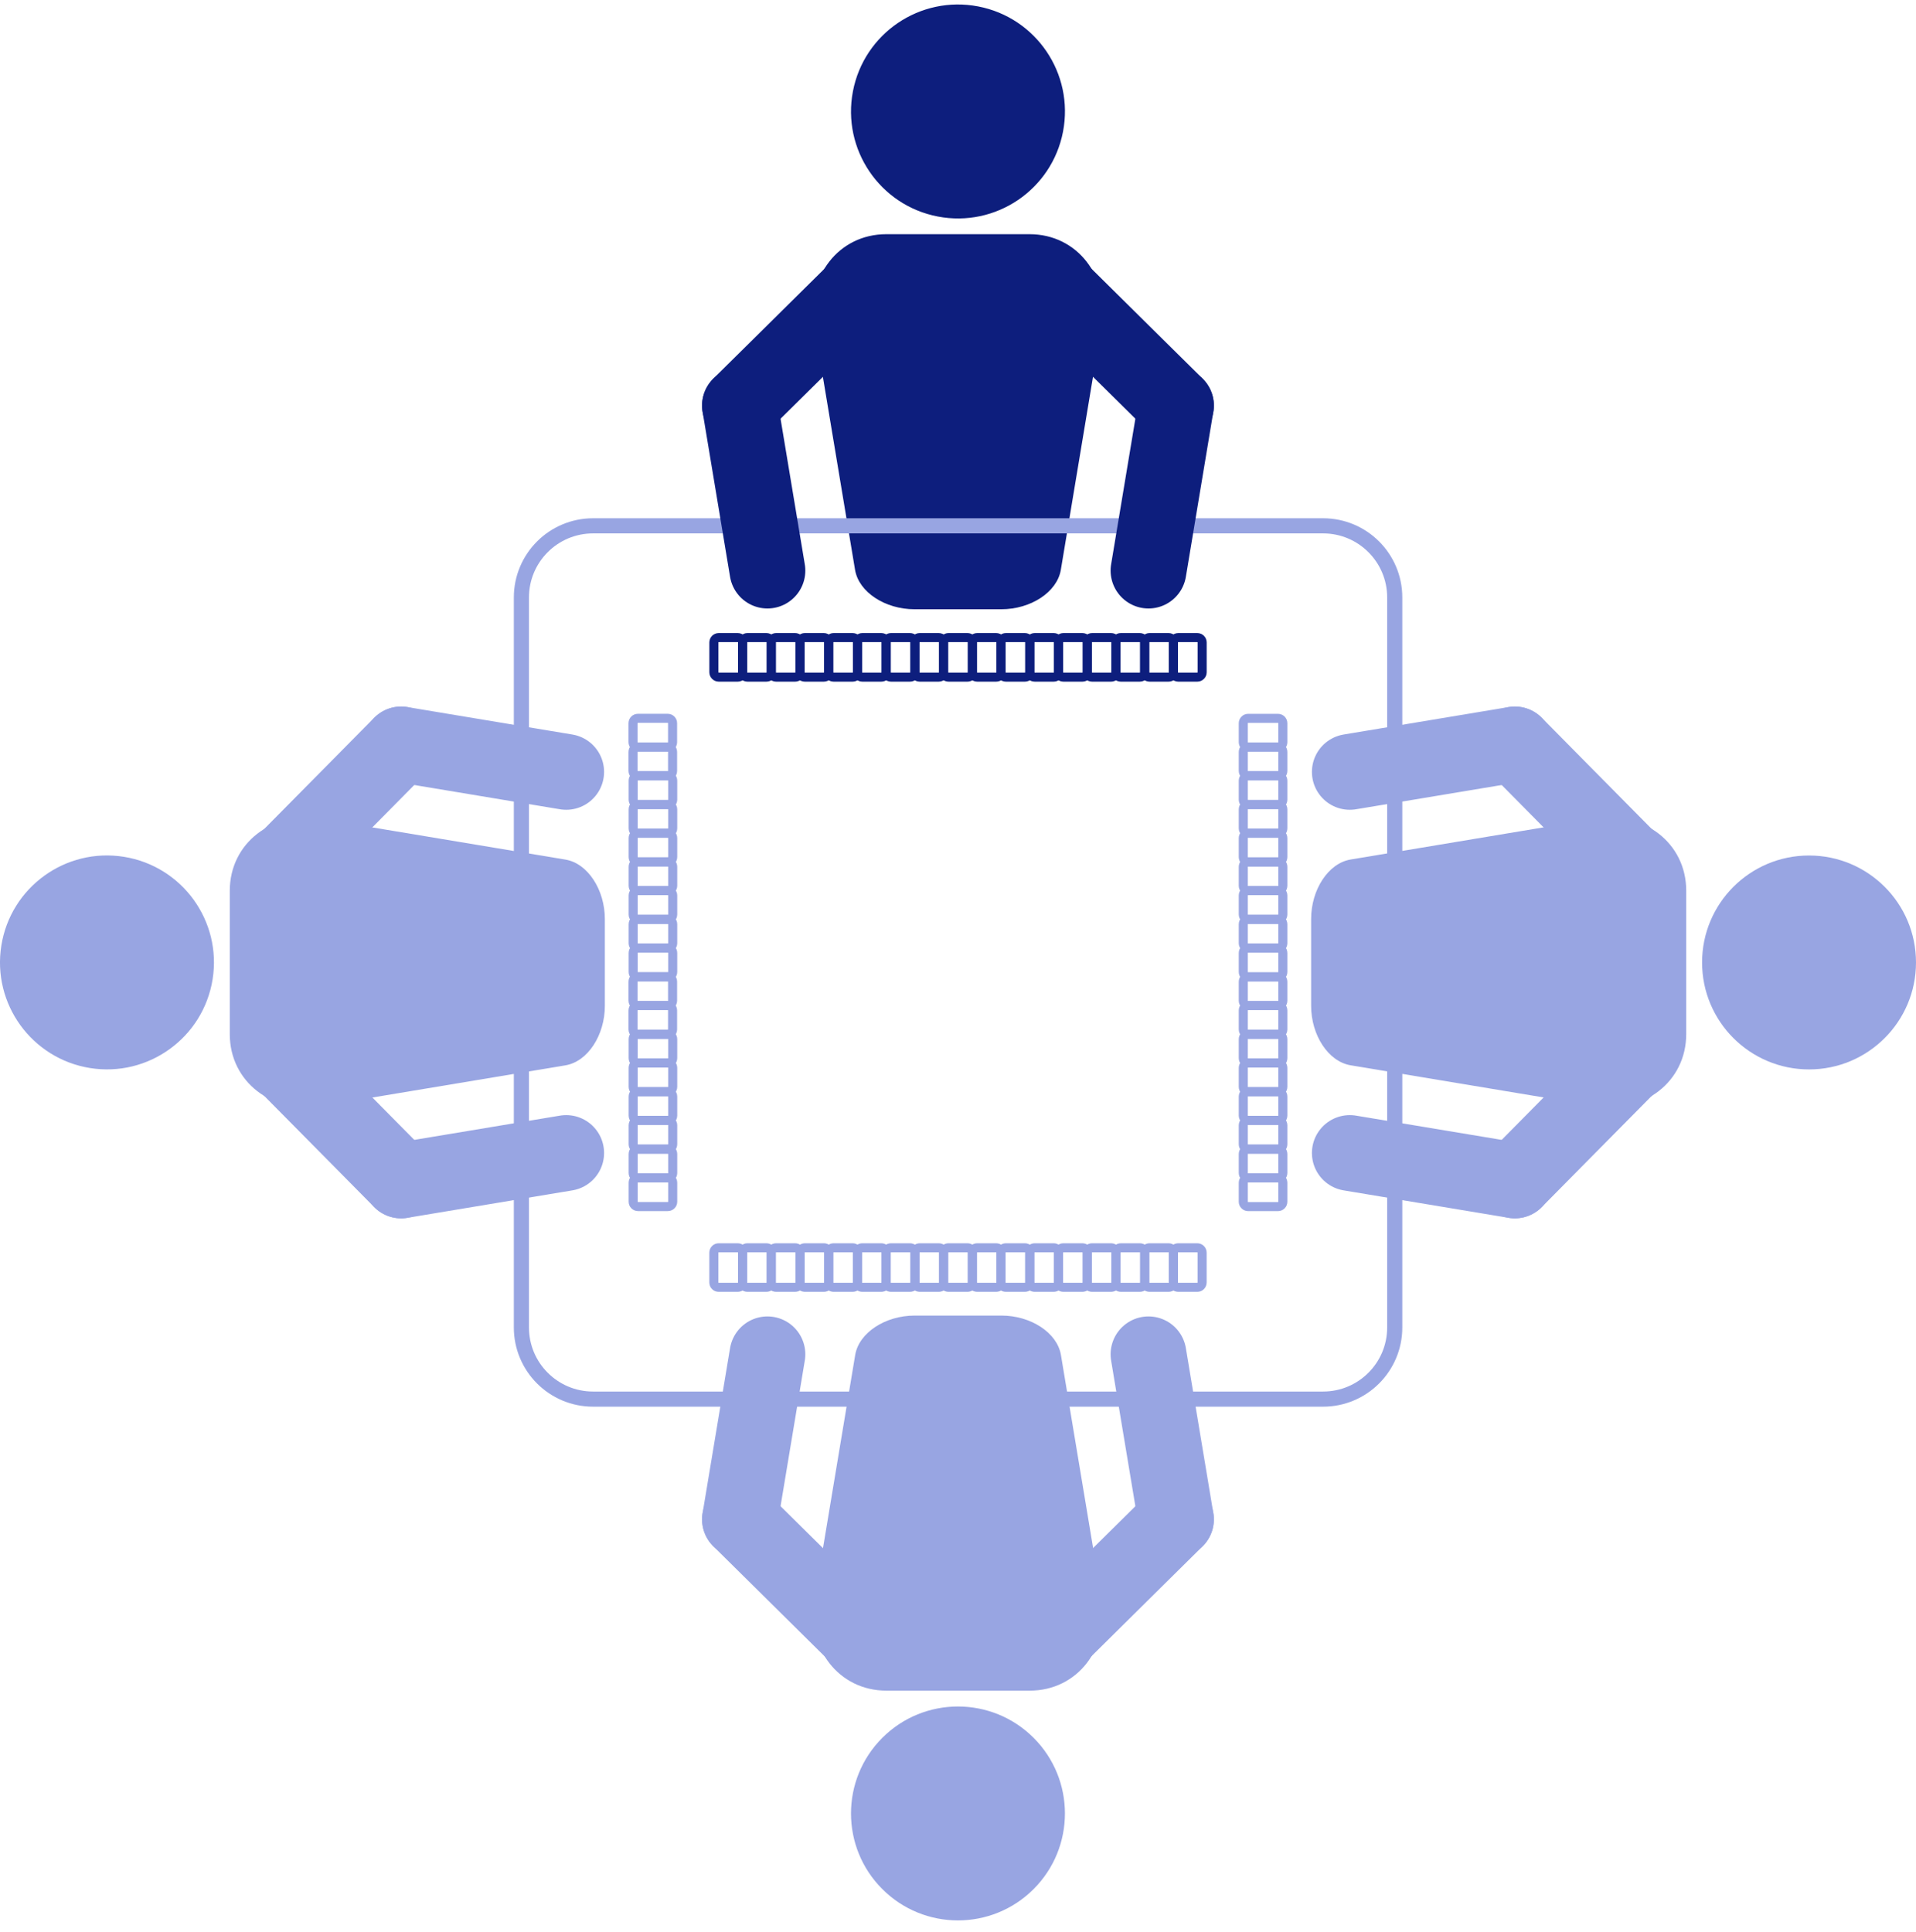 <svg width="120" height="121" viewBox="0 0 120 121" fill="none" xmlns="http://www.w3.org/2000/svg">
<g id="_&#227;&#131;&#172;&#227;&#130;&#164;&#227;&#131;&#164;&#227;&#131;&#188;_1" clip-path="url(#clip0_1315_29779)">
<path id="Vector" d="M55.512 14.765H64.481C67.429 14.765 69.39 17.395 68.899 20.347L66.346 35.671C66.234 36.341 65.781 36.939 65.123 37.371C64.466 37.803 63.612 38.064 62.717 38.064H57.276C56.38 38.064 55.526 37.803 54.869 37.371C54.212 36.939 53.758 36.341 53.647 35.671L51.093 20.347C50.602 17.395 52.563 14.765 55.51 14.765H55.512Z" fill="#0D1E7D" stroke="#0D1E7D" stroke-width="0.193"/>
<path id="Vector_2" d="M61.244 0.497C64.825 1.185 67.171 4.646 66.483 8.227C65.796 11.809 62.335 14.154 58.754 13.467C55.172 12.779 52.827 9.318 53.514 5.737C54.202 2.155 57.663 -0.19 61.244 0.497Z" fill="#0D1E7D" stroke="#0D1E7D" stroke-width="0.193"/>
<path id="Vector_3" d="M14.391 64.767V55.798C14.391 52.782 17.083 50.785 20.085 51.285L35.409 53.838C36.816 54.072 37.882 55.734 37.882 57.562V63.003C37.882 64.83 36.816 66.492 35.409 66.727L20.085 69.28C17.083 69.78 14.391 67.783 14.391 64.769V64.767Z" fill="#98A5E2"/>
<path id="Vector_4" d="M64.489 105.891H55.519C52.503 105.891 50.507 103.199 51.006 100.197L53.56 84.873C53.794 83.466 55.456 82.399 57.283 82.399H62.725C64.552 82.399 66.214 83.466 66.448 84.873L69.002 100.197C69.501 103.199 67.505 105.891 64.491 105.891H64.489Z" fill="#98A5E2"/>
<path id="Vector_5" d="M105.609 55.794V64.763C105.609 67.779 102.917 69.776 99.915 69.276L84.591 66.723C83.184 66.488 82.117 64.826 82.117 62.999V57.558C82.117 55.731 83.184 54.069 84.591 53.834L99.915 51.281C102.917 50.781 105.609 52.778 105.609 55.792V55.794Z" fill="#98A5E2"/>
<path id="Vector_6" d="M82.866 32.935H37.143C34.665 32.935 32.656 34.943 32.656 37.421V83.144C32.656 85.622 34.665 87.631 37.143 87.631H82.866C85.344 87.631 87.353 85.622 87.353 83.144V37.421C87.353 34.943 85.344 32.935 82.866 32.935Z" stroke="#98A5E2" stroke-width="0.948" stroke-miterlimit="10" stroke-linecap="round"/>
<path id="Vector_7" d="M46.344 25.403L48.065 35.739" stroke="#0D1E7D" stroke-width="4.745" stroke-miterlimit="10" stroke-linecap="round"/>
<path id="Vector_8" d="M54.059 17.774L46.344 25.404" stroke="#0D1E7D" stroke-width="4.745" stroke-miterlimit="10" stroke-linecap="round"/>
<path id="Vector_9" d="M73.651 25.403L71.93 35.739" stroke="#0D1E7D" stroke-width="4.745" stroke-miterlimit="10" stroke-linecap="round"/>
<path id="Vector_10" d="M65.938 17.774L73.653 25.404" stroke="#0D1E7D" stroke-width="4.745" stroke-miterlimit="10" stroke-linecap="round"/>
<path id="Vector_11" d="M13.315 61.342C13.901 57.689 11.415 54.252 7.762 53.665C4.109 53.079 0.672 55.565 0.085 59.218C-0.501 62.871 1.985 66.308 5.638 66.895C9.291 67.481 12.728 64.995 13.315 61.342Z" fill="#98A5E2"/>
<path id="Vector_12" d="M25.125 73.937L35.461 72.216" stroke="#98A5E2" stroke-width="4.745" stroke-miterlimit="10" stroke-linecap="round"/>
<path id="Vector_13" d="M17.492 66.22L25.122 73.935" stroke="#98A5E2" stroke-width="4.745" stroke-miterlimit="10" stroke-linecap="round"/>
<path id="Vector_14" d="M25.125 46.626L35.461 48.347" stroke="#98A5E2" stroke-width="4.745" stroke-miterlimit="10" stroke-linecap="round"/>
<path id="Vector_15" d="M17.492 54.341L25.122 46.626" stroke="#98A5E2" stroke-width="4.745" stroke-miterlimit="10" stroke-linecap="round"/>
<path id="Vector_16" d="M64.735 118.32C67.351 115.704 67.351 111.462 64.735 108.846C62.119 106.23 57.877 106.23 55.261 108.846C52.644 111.462 52.644 115.704 55.261 118.32C57.877 120.936 62.119 120.936 64.735 118.32Z" fill="#98A5E2"/>
<path id="Vector_17" d="M73.651 95.161L71.93 84.825" stroke="#98A5E2" stroke-width="4.745" stroke-miterlimit="10" stroke-linecap="round"/>
<path id="Vector_18" d="M65.938 102.791L73.653 95.161" stroke="#98A5E2" stroke-width="4.745" stroke-miterlimit="10" stroke-linecap="round"/>
<path id="Vector_19" d="M46.344 95.161L48.065 84.825" stroke="#98A5E2" stroke-width="4.745" stroke-miterlimit="10" stroke-linecap="round"/>
<path id="Vector_20" d="M54.059 102.791L46.344 95.161" stroke="#98A5E2" stroke-width="4.745" stroke-miterlimit="10" stroke-linecap="round"/>
<path id="Vector_21" d="M113.301 66.982C117.001 66.982 120 63.982 120 60.282C120 56.582 117.001 53.583 113.301 53.583C109.601 53.583 106.602 56.582 106.602 60.282C106.602 63.982 109.601 66.982 113.301 66.982Z" fill="#98A5E2"/>
<path id="Vector_22" d="M94.875 46.626L84.539 48.347" stroke="#98A5E2" stroke-width="4.745" stroke-miterlimit="10" stroke-linecap="round"/>
<path id="Vector_23" d="M102.504 54.341L94.875 46.626" stroke="#98A5E2" stroke-width="4.745" stroke-miterlimit="10" stroke-linecap="round"/>
<path id="Vector_24" d="M94.875 73.937L84.539 72.216" stroke="#98A5E2" stroke-width="4.745" stroke-miterlimit="10" stroke-linecap="round"/>
<path id="Vector_25" d="M102.504 66.22L94.875 73.935" stroke="#98A5E2" stroke-width="4.745" stroke-miterlimit="10" stroke-linecap="round"/>
<path id="Vector_26" d="M46.206 39.935H45.015C44.847 39.935 44.711 40.071 44.711 40.238V42.106C44.711 42.274 44.847 42.41 45.015 42.41H46.206C46.374 42.41 46.51 42.274 46.51 42.106V40.238C46.51 40.071 46.374 39.935 46.206 39.935Z" stroke="#0D1E7D" stroke-width="0.567" stroke-miterlimit="10" stroke-linecap="round"/>
<path id="Vector_27" d="M48.003 39.935H46.812C46.644 39.935 46.508 40.071 46.508 40.238V42.106C46.508 42.274 46.644 42.41 46.812 42.41H48.003C48.17 42.41 48.307 42.274 48.307 42.106V40.238C48.307 40.071 48.17 39.935 48.003 39.935Z" stroke="#0D1E7D" stroke-width="0.567" stroke-miterlimit="10" stroke-linecap="round"/>
<path id="Vector_28" d="M49.8 39.935H48.609C48.441 39.935 48.305 40.071 48.305 40.238V42.106C48.305 42.274 48.441 42.41 48.609 42.41H49.8C49.967 42.41 50.103 42.274 50.103 42.106V40.238C50.103 40.071 49.967 39.935 49.8 39.935Z" stroke="#0D1E7D" stroke-width="0.567" stroke-miterlimit="10" stroke-linecap="round"/>
<path id="Vector_29" d="M51.596 39.935H50.405C50.238 39.935 50.102 40.071 50.102 40.238V42.106C50.102 42.274 50.238 42.41 50.405 42.41H51.596C51.764 42.41 51.9 42.274 51.9 42.106V40.238C51.9 40.071 51.764 39.935 51.596 39.935Z" stroke="#0D1E7D" stroke-width="0.567" stroke-miterlimit="10" stroke-linecap="round"/>
<path id="Vector_30" d="M53.401 39.935H52.21C52.042 39.935 51.906 40.071 51.906 40.238V42.106C51.906 42.274 52.042 42.41 52.21 42.41H53.401C53.569 42.41 53.705 42.274 53.705 42.106V40.238C53.705 40.071 53.569 39.935 53.401 39.935Z" stroke="#0D1E7D" stroke-width="0.567" stroke-miterlimit="10" stroke-linecap="round"/>
<path id="Vector_31" d="M55.198 39.935H54.007C53.839 39.935 53.703 40.071 53.703 40.238V42.106C53.703 42.274 53.839 42.41 54.007 42.41H55.198C55.366 42.41 55.502 42.274 55.502 42.106V40.238C55.502 40.071 55.366 39.935 55.198 39.935Z" stroke="#0D1E7D" stroke-width="0.567" stroke-miterlimit="10" stroke-linecap="round"/>
<path id="Vector_32" d="M56.995 39.935H55.804C55.636 39.935 55.5 40.071 55.5 40.238V42.106C55.5 42.274 55.636 42.41 55.804 42.41H56.995C57.163 42.41 57.299 42.274 57.299 42.106V40.238C57.299 40.071 57.163 39.935 56.995 39.935Z" stroke="#0D1E7D" stroke-width="0.567" stroke-miterlimit="10" stroke-linecap="round"/>
<path id="Vector_33" d="M58.792 39.935H57.601C57.433 39.935 57.297 40.071 57.297 40.238V42.106C57.297 42.274 57.433 42.41 57.601 42.41H58.792C58.96 42.41 59.096 42.274 59.096 42.106V40.238C59.096 40.071 58.96 39.935 58.792 39.935Z" stroke="#0D1E7D" stroke-width="0.567" stroke-miterlimit="10" stroke-linecap="round"/>
<path id="Vector_34" d="M60.596 39.935H59.405C59.238 39.935 59.102 40.071 59.102 40.238V42.106C59.102 42.274 59.238 42.41 59.405 42.41H60.596C60.764 42.41 60.9 42.274 60.9 42.106V40.238C60.9 40.071 60.764 39.935 60.596 39.935Z" stroke="#0D1E7D" stroke-width="0.567" stroke-miterlimit="10" stroke-linecap="round"/>
<path id="Vector_35" d="M62.393 39.935H61.202C61.035 39.935 60.898 40.071 60.898 40.238V42.106C60.898 42.274 61.035 42.41 61.202 42.41H62.393C62.561 42.41 62.697 42.274 62.697 42.106V40.238C62.697 40.071 62.561 39.935 62.393 39.935Z" stroke="#0D1E7D" stroke-width="0.567" stroke-miterlimit="10" stroke-linecap="round"/>
<path id="Vector_36" d="M64.19 39.935H62.999C62.831 39.935 62.695 40.071 62.695 40.238V42.106C62.695 42.274 62.831 42.41 62.999 42.41H64.19C64.358 42.41 64.494 42.274 64.494 42.106V40.238C64.494 40.071 64.358 39.935 64.19 39.935Z" stroke="#0D1E7D" stroke-width="0.567" stroke-miterlimit="10" stroke-linecap="round"/>
<path id="Vector_37" d="M65.995 39.935H64.804C64.636 39.935 64.5 40.071 64.5 40.238V42.106C64.5 42.274 64.636 42.41 64.804 42.41H65.995C66.163 42.41 66.299 42.274 66.299 42.106V40.238C66.299 40.071 66.163 39.935 65.995 39.935Z" stroke="#0D1E7D" stroke-width="0.567" stroke-miterlimit="10" stroke-linecap="round"/>
<path id="Vector_38" d="M67.792 39.935H66.601C66.433 39.935 66.297 40.071 66.297 40.238V42.106C66.297 42.274 66.433 42.41 66.601 42.41H67.792C67.96 42.41 68.096 42.274 68.096 42.106V40.238C68.096 40.071 67.96 39.935 67.792 39.935Z" stroke="#0D1E7D" stroke-width="0.567" stroke-miterlimit="10" stroke-linecap="round"/>
<path id="Vector_39" d="M69.589 39.935H68.398C68.23 39.935 68.094 40.071 68.094 40.238V42.106C68.094 42.274 68.23 42.41 68.398 42.41H69.589C69.757 42.41 69.892 42.274 69.892 42.106V40.238C69.892 40.071 69.757 39.935 69.589 39.935Z" stroke="#0D1E7D" stroke-width="0.567" stroke-miterlimit="10" stroke-linecap="round"/>
<path id="Vector_40" d="M71.385 39.935H70.195C70.027 39.935 69.891 40.071 69.891 40.238V42.106C69.891 42.274 70.027 42.41 70.195 42.41H71.385C71.553 42.41 71.689 42.274 71.689 42.106V40.238C71.689 40.071 71.553 39.935 71.385 39.935Z" stroke="#0D1E7D" stroke-width="0.567" stroke-miterlimit="10" stroke-linecap="round"/>
<path id="Vector_41" d="M73.19 39.935H71.999C71.831 39.935 71.695 40.071 71.695 40.238V42.106C71.695 42.274 71.831 42.41 71.999 42.41H73.19C73.358 42.41 73.494 42.274 73.494 42.106V40.238C73.494 40.071 73.358 39.935 73.19 39.935Z" stroke="#0D1E7D" stroke-width="0.567" stroke-miterlimit="10" stroke-linecap="round"/>
<path id="Vector_42" d="M74.987 39.935H73.796C73.628 39.935 73.492 40.071 73.492 40.238V42.106C73.492 42.274 73.628 42.41 73.796 42.41H74.987C75.155 42.41 75.291 42.274 75.291 42.106V40.238C75.291 40.071 75.155 39.935 74.987 39.935Z" stroke="#0D1E7D" stroke-width="0.567" stroke-miterlimit="10" stroke-linecap="round"/>
<path id="Vector_43" d="M39.656 74.076V75.267C39.656 75.435 39.792 75.571 39.96 75.571H41.828C41.996 75.571 42.132 75.435 42.132 75.267V74.076C42.132 73.909 41.996 73.772 41.828 73.772H39.96C39.792 73.772 39.656 73.909 39.656 74.076Z" stroke="#98A5E2" stroke-width="0.567" stroke-miterlimit="10" stroke-linecap="round"/>
<path id="Vector_44" d="M39.656 72.279V73.471C39.656 73.638 39.792 73.774 39.96 73.774H41.828C41.996 73.774 42.132 73.638 42.132 73.471V72.279C42.132 72.112 41.996 71.976 41.828 71.976H39.96C39.792 71.976 39.656 72.112 39.656 72.279Z" stroke="#98A5E2" stroke-width="0.567" stroke-miterlimit="10" stroke-linecap="round"/>
<path id="Vector_45" d="M39.656 70.479V71.67C39.656 71.838 39.792 71.974 39.96 71.974H41.828C41.996 71.974 42.132 71.838 42.132 71.67V70.479C42.132 70.311 41.996 70.175 41.828 70.175H39.96C39.792 70.175 39.656 70.311 39.656 70.479Z" stroke="#98A5E2" stroke-width="0.567" stroke-miterlimit="10" stroke-linecap="round"/>
<path id="Vector_46" d="M39.656 68.682V69.873C39.656 70.041 39.792 70.177 39.96 70.177H41.828C41.996 70.177 42.132 70.041 42.132 69.873V68.682C42.132 68.514 41.996 68.378 41.828 68.378H39.96C39.792 68.378 39.656 68.514 39.656 68.682Z" stroke="#98A5E2" stroke-width="0.567" stroke-miterlimit="10" stroke-linecap="round"/>
<path id="Vector_47" d="M39.656 66.881V68.072C39.656 68.24 39.792 68.376 39.96 68.376H41.828C41.996 68.376 42.132 68.24 42.132 68.072V66.881C42.132 66.713 41.996 66.577 41.828 66.577H39.96C39.792 66.577 39.656 66.713 39.656 66.881Z" stroke="#98A5E2" stroke-width="0.567" stroke-miterlimit="10" stroke-linecap="round"/>
<path id="Vector_48" d="M39.656 65.084V66.275C39.656 66.443 39.792 66.579 39.96 66.579H41.828C41.996 66.579 42.132 66.443 42.132 66.275V65.084C42.132 64.916 41.996 64.78 41.828 64.78H39.96C39.792 64.78 39.656 64.916 39.656 65.084Z" stroke="#98A5E2" stroke-width="0.567" stroke-miterlimit="10" stroke-linecap="round"/>
<path id="Vector_49" d="M39.648 63.287V64.478C39.648 64.646 39.785 64.782 39.952 64.782H41.82C41.988 64.782 42.124 64.646 42.124 64.478V63.287C42.124 63.12 41.988 62.983 41.82 62.983H39.952C39.785 62.983 39.648 63.12 39.648 63.287Z" stroke="#98A5E2" stroke-width="0.567" stroke-miterlimit="10" stroke-linecap="round"/>
<path id="Vector_50" d="M39.648 61.483V62.674C39.648 62.842 39.785 62.977 39.952 62.977H41.82C41.988 62.977 42.124 62.842 42.124 62.674V61.483C42.124 61.315 41.988 61.179 41.82 61.179H39.952C39.785 61.179 39.648 61.315 39.648 61.483Z" stroke="#98A5E2" stroke-width="0.567" stroke-miterlimit="10" stroke-linecap="round"/>
<path id="Vector_51" d="M39.656 59.686V60.877C39.656 61.045 39.792 61.181 39.96 61.181H41.828C41.996 61.181 42.132 61.045 42.132 60.877V59.686C42.132 59.518 41.996 59.382 41.828 59.382H39.96C39.792 59.382 39.656 59.518 39.656 59.686Z" stroke="#98A5E2" stroke-width="0.567" stroke-miterlimit="10" stroke-linecap="round"/>
<path id="Vector_52" d="M39.656 57.885V59.076C39.656 59.244 39.792 59.38 39.96 59.38H41.828C41.996 59.38 42.132 59.244 42.132 59.076V57.885C42.132 57.717 41.996 57.581 41.828 57.581H39.96C39.792 57.581 39.656 57.717 39.656 57.885Z" stroke="#98A5E2" stroke-width="0.567" stroke-miterlimit="10" stroke-linecap="round"/>
<path id="Vector_53" d="M39.656 56.088V57.279C39.656 57.447 39.792 57.583 39.96 57.583H41.828C41.996 57.583 42.132 57.447 42.132 57.279V56.088C42.132 55.92 41.996 55.784 41.828 55.784H39.96C39.792 55.784 39.656 55.92 39.656 56.088Z" stroke="#98A5E2" stroke-width="0.567" stroke-miterlimit="10" stroke-linecap="round"/>
<path id="Vector_54" d="M39.656 54.287V55.478C39.656 55.646 39.792 55.782 39.96 55.782H41.828C41.996 55.782 42.132 55.646 42.132 55.478V54.287C42.132 54.12 41.996 53.983 41.828 53.983H39.96C39.792 53.983 39.656 54.12 39.656 54.287Z" stroke="#98A5E2" stroke-width="0.567" stroke-miterlimit="10" stroke-linecap="round"/>
<path id="Vector_55" d="M39.656 52.49V53.681C39.656 53.849 39.792 53.985 39.96 53.985H41.828C41.996 53.985 42.132 53.849 42.132 53.681V52.49C42.132 52.323 41.996 52.187 41.828 52.187H39.96C39.792 52.187 39.656 52.323 39.656 52.49Z" stroke="#98A5E2" stroke-width="0.567" stroke-miterlimit="10" stroke-linecap="round"/>
<path id="Vector_56" d="M39.656 50.694V51.885C39.656 52.052 39.792 52.188 39.96 52.188H41.828C41.996 52.188 42.132 52.052 42.132 51.885V50.694C42.132 50.526 41.996 50.39 41.828 50.39H39.96C39.792 50.39 39.656 50.526 39.656 50.694Z" stroke="#98A5E2" stroke-width="0.567" stroke-miterlimit="10" stroke-linecap="round"/>
<path id="Vector_57" d="M39.656 48.893V50.084C39.656 50.252 39.792 50.388 39.96 50.388H41.828C41.996 50.388 42.132 50.252 42.132 50.084V48.893C42.132 48.725 41.996 48.589 41.828 48.589H39.96C39.792 48.589 39.656 48.725 39.656 48.893Z" stroke="#98A5E2" stroke-width="0.567" stroke-miterlimit="10" stroke-linecap="round"/>
<path id="Vector_58" d="M39.648 47.096V48.287C39.648 48.455 39.785 48.591 39.952 48.591H41.82C41.988 48.591 42.124 48.455 42.124 48.287V47.096C42.124 46.928 41.988 46.792 41.82 46.792H39.952C39.785 46.792 39.648 46.928 39.648 47.096Z" stroke="#98A5E2" stroke-width="0.567" stroke-miterlimit="10" stroke-linecap="round"/>
<path id="Vector_59" d="M39.648 45.295V46.486C39.648 46.654 39.785 46.79 39.952 46.79H41.82C41.988 46.79 42.124 46.654 42.124 46.486V45.295C42.124 45.127 41.988 44.991 41.82 44.991H39.952C39.785 44.991 39.648 45.127 39.648 45.295Z" stroke="#98A5E2" stroke-width="0.567" stroke-miterlimit="10" stroke-linecap="round"/>
<path id="Vector_60" d="M73.794 80.63H74.985C75.153 80.63 75.289 80.494 75.289 80.326V78.458C75.289 78.29 75.153 78.154 74.985 78.154H73.794C73.626 78.154 73.49 78.29 73.49 78.458V80.326C73.49 80.494 73.626 80.63 73.794 80.63Z" stroke="#98A5E2" stroke-width="0.567" stroke-miterlimit="10" stroke-linecap="round"/>
<path id="Vector_61" d="M71.997 80.63H73.188C73.356 80.63 73.492 80.494 73.492 80.326V78.458C73.492 78.29 73.356 78.154 73.188 78.154H71.997C71.829 78.154 71.693 78.29 71.693 78.458V80.326C71.693 80.494 71.829 80.63 71.997 80.63Z" stroke="#98A5E2" stroke-width="0.567" stroke-miterlimit="10" stroke-linecap="round"/>
<path id="Vector_62" d="M70.2 80.63H71.391C71.559 80.63 71.695 80.494 71.695 80.326V78.458C71.695 78.29 71.559 78.154 71.391 78.154H70.2C70.033 78.154 69.897 78.29 69.897 78.458V80.326C69.897 80.494 70.033 80.63 70.2 80.63Z" stroke="#98A5E2" stroke-width="0.567" stroke-miterlimit="10" stroke-linecap="round"/>
<path id="Vector_63" d="M68.396 80.63H69.587C69.755 80.63 69.891 80.494 69.891 80.326V78.458C69.891 78.29 69.755 78.154 69.587 78.154H68.396C68.228 78.154 68.092 78.29 68.092 78.458V80.326C68.092 80.494 68.228 80.63 68.396 80.63Z" stroke="#98A5E2" stroke-width="0.567" stroke-miterlimit="10" stroke-linecap="round"/>
<path id="Vector_64" d="M66.599 80.63H67.79C67.958 80.63 68.094 80.494 68.094 80.326V78.458C68.094 78.29 67.958 78.154 67.79 78.154H66.599C66.431 78.154 66.295 78.29 66.295 78.458V80.326C66.295 80.494 66.431 80.63 66.599 80.63Z" stroke="#98A5E2" stroke-width="0.567" stroke-miterlimit="10" stroke-linecap="round"/>
<path id="Vector_65" d="M64.802 80.63H65.993C66.161 80.63 66.297 80.494 66.297 80.326V78.458C66.297 78.29 66.161 78.154 65.993 78.154H64.802C64.634 78.154 64.498 78.29 64.498 78.458V80.326C64.498 80.494 64.634 80.63 64.802 80.63Z" stroke="#98A5E2" stroke-width="0.567" stroke-miterlimit="10" stroke-linecap="round"/>
<path id="Vector_66" d="M62.997 80.63H64.188C64.356 80.63 64.492 80.494 64.492 80.326V78.458C64.492 78.29 64.356 78.154 64.188 78.154H62.997C62.83 78.154 62.693 78.29 62.693 78.458V80.326C62.693 80.494 62.83 80.63 62.997 80.63Z" stroke="#98A5E2" stroke-width="0.567" stroke-miterlimit="10" stroke-linecap="round"/>
<path id="Vector_67" d="M61.2 80.63H62.391C62.559 80.63 62.695 80.494 62.695 80.326V78.458C62.695 78.29 62.559 78.154 62.391 78.154H61.2C61.033 78.154 60.897 78.29 60.897 78.458V80.326C60.897 80.494 61.033 80.63 61.2 80.63Z" stroke="#98A5E2" stroke-width="0.567" stroke-miterlimit="10" stroke-linecap="round"/>
<path id="Vector_68" d="M59.404 80.63H60.595C60.762 80.63 60.898 80.494 60.898 80.326V78.458C60.898 78.29 60.762 78.154 60.595 78.154H59.404C59.236 78.154 59.1 78.29 59.1 78.458V80.326C59.1 80.494 59.236 80.63 59.404 80.63Z" stroke="#98A5E2" stroke-width="0.567" stroke-miterlimit="10" stroke-linecap="round"/>
<path id="Vector_69" d="M57.607 80.63H58.798C58.965 80.63 59.102 80.494 59.102 80.326V78.458C59.102 78.29 58.965 78.154 58.798 78.154H57.607C57.439 78.154 57.303 78.29 57.303 78.458V80.326C57.303 80.494 57.439 80.63 57.607 80.63Z" stroke="#98A5E2" stroke-width="0.567" stroke-miterlimit="10" stroke-linecap="round"/>
<path id="Vector_70" d="M55.802 80.63H56.993C57.161 80.63 57.297 80.494 57.297 80.326V78.458C57.297 78.29 57.161 78.154 56.993 78.154H55.802C55.634 78.154 55.498 78.29 55.498 78.458V80.326C55.498 80.494 55.634 80.63 55.802 80.63Z" stroke="#98A5E2" stroke-width="0.567" stroke-miterlimit="10" stroke-linecap="round"/>
<path id="Vector_71" d="M54.005 80.63H55.196C55.364 80.63 55.5 80.494 55.5 80.326V78.458C55.5 78.29 55.364 78.154 55.196 78.154H54.005C53.837 78.154 53.701 78.29 53.701 78.458V80.326C53.701 80.494 53.837 80.63 54.005 80.63Z" stroke="#98A5E2" stroke-width="0.567" stroke-miterlimit="10" stroke-linecap="round"/>
<path id="Vector_72" d="M52.208 80.63H53.399C53.567 80.63 53.703 80.494 53.703 80.326V78.458C53.703 78.29 53.567 78.154 53.399 78.154H52.208C52.04 78.154 51.904 78.29 51.904 78.458V80.326C51.904 80.494 52.04 80.63 52.208 80.63Z" stroke="#98A5E2" stroke-width="0.567" stroke-miterlimit="10" stroke-linecap="round"/>
<path id="Vector_73" d="M50.411 80.63H51.602C51.77 80.63 51.906 80.494 51.906 80.326V78.458C51.906 78.29 51.77 78.154 51.602 78.154H50.411C50.244 78.154 50.108 78.29 50.108 78.458V80.326C50.108 80.494 50.244 80.63 50.411 80.63Z" stroke="#98A5E2" stroke-width="0.567" stroke-miterlimit="10" stroke-linecap="round"/>
<path id="Vector_74" d="M48.607 80.63H49.798C49.965 80.63 50.102 80.494 50.102 80.326V78.458C50.102 78.29 49.965 78.154 49.798 78.154H48.607C48.439 78.154 48.303 78.29 48.303 78.458V80.326C48.303 80.494 48.439 80.63 48.607 80.63Z" stroke="#98A5E2" stroke-width="0.567" stroke-miterlimit="10" stroke-linecap="round"/>
<path id="Vector_75" d="M46.81 80.63H48.001C48.169 80.63 48.305 80.494 48.305 80.326V78.458C48.305 78.29 48.169 78.154 48.001 78.154H46.81C46.642 78.154 46.506 78.29 46.506 78.458V80.326C46.506 80.494 46.642 80.63 46.81 80.63Z" stroke="#98A5E2" stroke-width="0.567" stroke-miterlimit="10" stroke-linecap="round"/>
<path id="Vector_76" d="M45.013 80.63H46.204C46.372 80.63 46.508 80.494 46.508 80.326V78.458C46.508 78.29 46.372 78.154 46.204 78.154H45.013C44.845 78.154 44.709 78.29 44.709 78.458V80.326C44.709 80.494 44.845 80.63 45.013 80.63Z" stroke="#98A5E2" stroke-width="0.567" stroke-miterlimit="10" stroke-linecap="round"/>
<path id="Vector_77" d="M80.344 46.488V45.297C80.344 45.129 80.208 44.993 80.04 44.993H78.172C78.004 44.993 77.868 45.129 77.868 45.297V46.488C77.868 46.656 78.004 46.792 78.172 46.792H80.04C80.208 46.792 80.344 46.656 80.344 46.488Z" stroke="#98A5E2" stroke-width="0.567" stroke-miterlimit="10" stroke-linecap="round"/>
<path id="Vector_78" d="M80.344 48.285V47.094C80.344 46.926 80.208 46.79 80.04 46.79H78.172C78.004 46.79 77.868 46.926 77.868 47.094V48.285C77.868 48.453 78.004 48.589 78.172 48.589H80.04C80.208 48.589 80.344 48.453 80.344 48.285Z" stroke="#98A5E2" stroke-width="0.567" stroke-miterlimit="10" stroke-linecap="round"/>
<path id="Vector_79" d="M80.344 50.086V48.895C80.344 48.727 80.208 48.591 80.04 48.591H78.172C78.004 48.591 77.868 48.727 77.868 48.895V50.086C77.868 50.254 78.004 50.39 78.172 50.39H80.04C80.208 50.39 80.344 50.254 80.344 50.086Z" stroke="#98A5E2" stroke-width="0.567" stroke-miterlimit="10" stroke-linecap="round"/>
<path id="Vector_80" d="M80.344 51.883V50.692C80.344 50.524 80.208 50.388 80.04 50.388H78.172C78.004 50.388 77.868 50.524 77.868 50.692V51.883C77.868 52.05 78.004 52.186 78.172 52.186H80.04C80.208 52.186 80.344 52.05 80.344 51.883Z" stroke="#98A5E2" stroke-width="0.567" stroke-miterlimit="10" stroke-linecap="round"/>
<path id="Vector_81" d="M80.344 53.683V52.492C80.344 52.325 80.208 52.188 80.04 52.188H78.172C78.004 52.188 77.868 52.325 77.868 52.492V53.683C77.868 53.851 78.004 53.987 78.172 53.987H80.04C80.208 53.987 80.344 53.851 80.344 53.683Z" stroke="#98A5E2" stroke-width="0.567" stroke-miterlimit="10" stroke-linecap="round"/>
<path id="Vector_82" d="M80.344 55.48V54.289C80.344 54.121 80.208 53.985 80.04 53.985H78.172C78.004 53.985 77.868 54.121 77.868 54.289V55.48C77.868 55.648 78.004 55.784 78.172 55.784H80.04C80.208 55.784 80.344 55.648 80.344 55.48Z" stroke="#98A5E2" stroke-width="0.567" stroke-miterlimit="10" stroke-linecap="round"/>
<path id="Vector_83" d="M80.344 57.277V56.086C80.344 55.918 80.208 55.782 80.04 55.782H78.172C78.004 55.782 77.868 55.918 77.868 56.086V57.277C77.868 57.445 78.004 57.581 78.172 57.581H80.04C80.208 57.581 80.344 57.445 80.344 57.277Z" stroke="#98A5E2" stroke-width="0.567" stroke-miterlimit="10" stroke-linecap="round"/>
<path id="Vector_84" d="M80.344 59.078V57.887C80.344 57.719 80.208 57.583 80.04 57.583H78.172C78.004 57.583 77.868 57.719 77.868 57.887V59.078C77.868 59.246 78.004 59.382 78.172 59.382H80.04C80.208 59.382 80.344 59.246 80.344 59.078Z" stroke="#98A5E2" stroke-width="0.567" stroke-miterlimit="10" stroke-linecap="round"/>
<path id="Vector_85" d="M80.344 60.879V59.688C80.344 59.52 80.208 59.384 80.04 59.384H78.172C78.004 59.384 77.868 59.52 77.868 59.688V60.879C77.868 61.047 78.004 61.182 78.172 61.182H80.04C80.208 61.182 80.344 61.047 80.344 60.879Z" stroke="#98A5E2" stroke-width="0.567" stroke-miterlimit="10" stroke-linecap="round"/>
<path id="Vector_86" d="M80.344 62.679V61.488C80.344 61.321 80.208 61.185 80.04 61.185H78.172C78.004 61.185 77.868 61.321 77.868 61.488V62.679C77.868 62.847 78.004 62.983 78.172 62.983H80.04C80.208 62.983 80.344 62.847 80.344 62.679Z" stroke="#98A5E2" stroke-width="0.567" stroke-miterlimit="10" stroke-linecap="round"/>
<path id="Vector_87" d="M80.344 64.476V63.285C80.344 63.117 80.208 62.981 80.04 62.981H78.172C78.004 62.981 77.868 63.117 77.868 63.285V64.476C77.868 64.644 78.004 64.78 78.172 64.78H80.04C80.208 64.78 80.344 64.644 80.344 64.476Z" stroke="#98A5E2" stroke-width="0.567" stroke-miterlimit="10" stroke-linecap="round"/>
<path id="Vector_88" d="M80.344 66.277V65.086C80.344 64.918 80.208 64.782 80.04 64.782H78.172C78.004 64.782 77.868 64.918 77.868 65.086V66.277C77.868 66.445 78.004 66.581 78.172 66.581H80.04C80.208 66.581 80.344 66.445 80.344 66.277Z" stroke="#98A5E2" stroke-width="0.567" stroke-miterlimit="10" stroke-linecap="round"/>
<path id="Vector_89" d="M80.344 68.074V66.883C80.344 66.715 80.208 66.579 80.04 66.579H78.172C78.004 66.579 77.868 66.715 77.868 66.883V68.074C77.868 68.242 78.004 68.378 78.172 68.378H80.04C80.208 68.378 80.344 68.242 80.344 68.074Z" stroke="#98A5E2" stroke-width="0.567" stroke-miterlimit="10" stroke-linecap="round"/>
<path id="Vector_90" d="M80.344 69.871V68.68C80.344 68.512 80.208 68.376 80.04 68.376H78.172C78.004 68.376 77.868 68.512 77.868 68.68V69.871C77.868 70.039 78.004 70.175 78.172 70.175H80.04C80.208 70.175 80.344 70.039 80.344 69.871Z" stroke="#98A5E2" stroke-width="0.567" stroke-miterlimit="10" stroke-linecap="round"/>
<path id="Vector_91" d="M80.344 71.672V70.481C80.344 70.313 80.208 70.177 80.04 70.177H78.172C78.004 70.177 77.868 70.313 77.868 70.481V71.672C77.868 71.84 78.004 71.975 78.172 71.975H80.04C80.208 71.975 80.344 71.84 80.344 71.672Z" stroke="#98A5E2" stroke-width="0.567" stroke-miterlimit="10" stroke-linecap="round"/>
<path id="Vector_92" d="M80.344 73.469V72.278C80.344 72.11 80.208 71.974 80.04 71.974H78.172C78.004 71.974 77.868 72.11 77.868 72.278V73.469C77.868 73.636 78.004 73.772 78.172 73.772H80.04C80.208 73.772 80.344 73.636 80.344 73.469Z" stroke="#98A5E2" stroke-width="0.567" stroke-miterlimit="10" stroke-linecap="round"/>
<path id="Vector_93" d="M80.344 75.269V74.078C80.344 73.91 80.208 73.774 80.04 73.774H78.172C78.004 73.774 77.868 73.91 77.868 74.078V75.269C77.868 75.437 78.004 75.573 78.172 75.573H80.04C80.208 75.573 80.344 75.437 80.344 75.269Z" stroke="#98A5E2" stroke-width="0.567" stroke-miterlimit="10" stroke-linecap="round"/>
</g>
<defs>
<clipPath id="clip0_1315_29779">
<rect width="120" height="120" fill="white" transform="translate(0 0.282)"/>
</clipPath>
</defs>
</svg>
